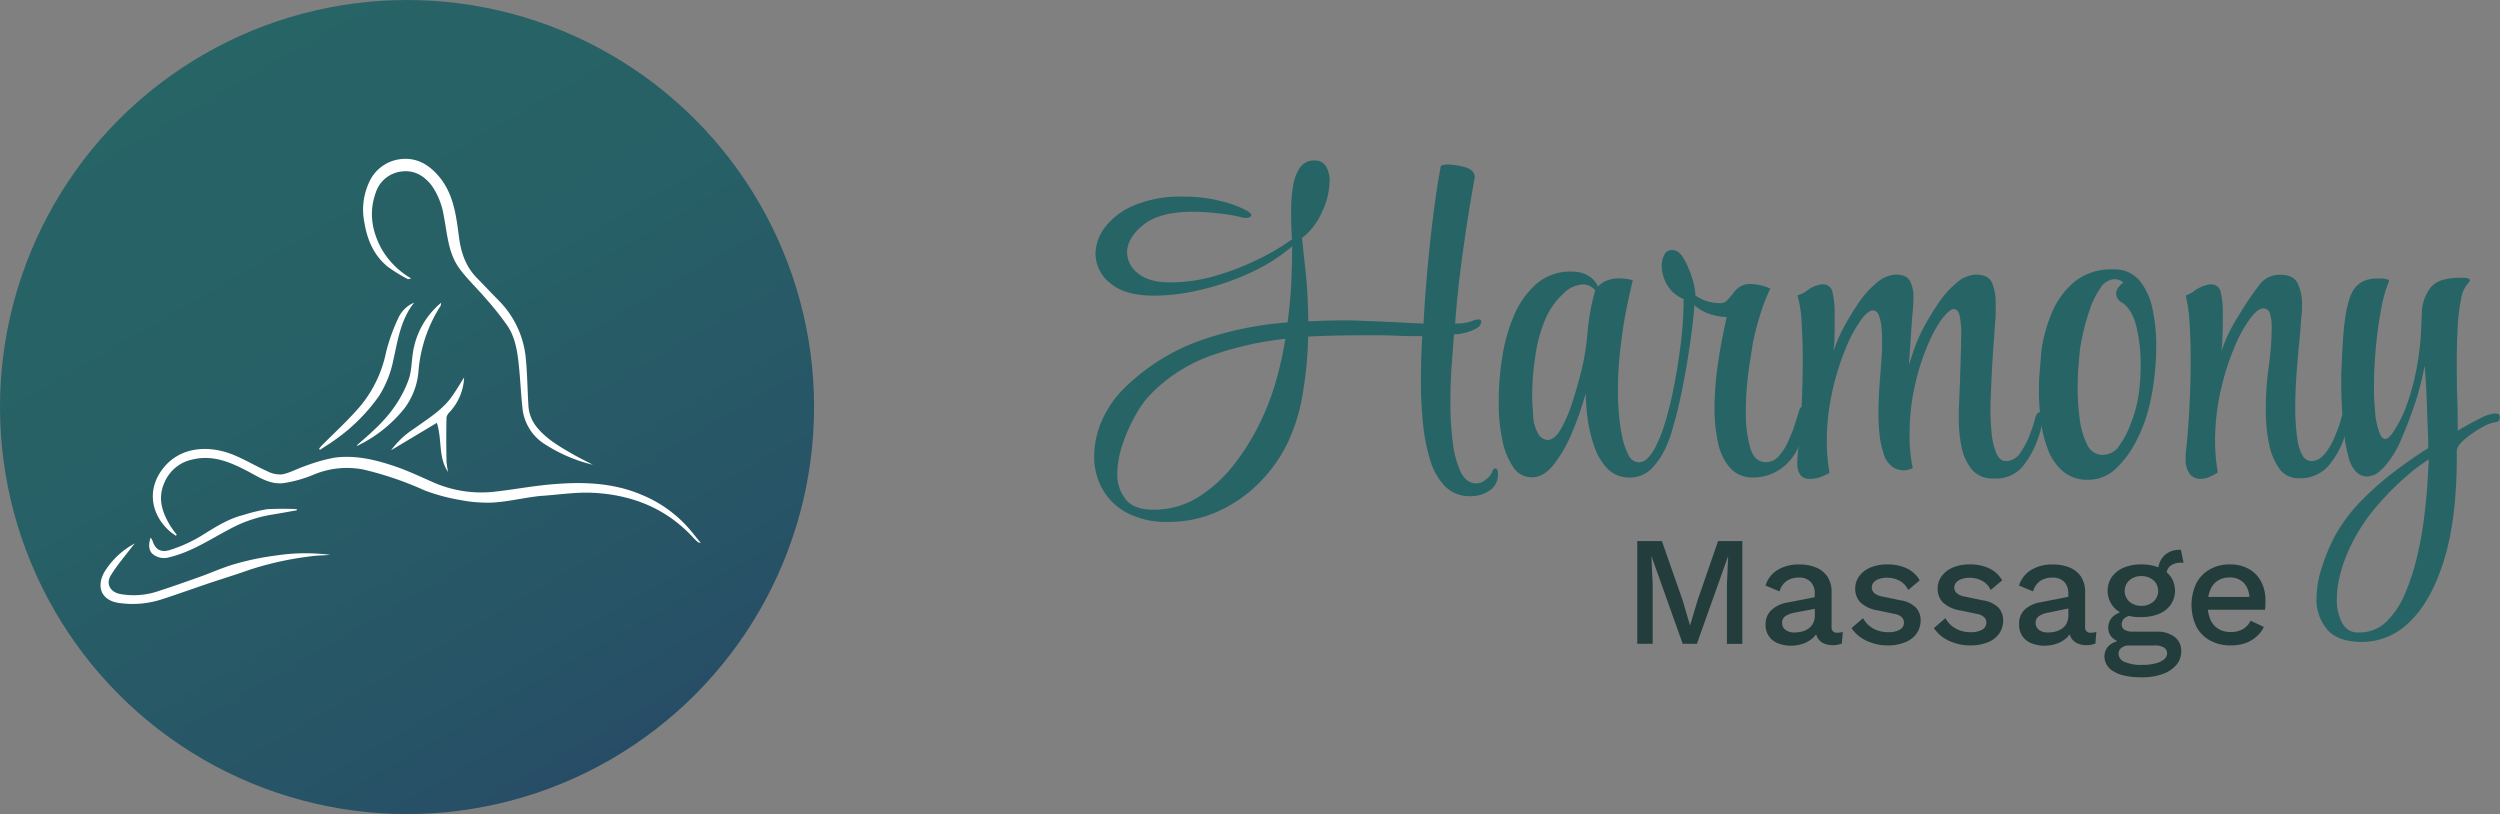 <svg id="Ebene_1" data-name="Ebene 1" xmlns="http://www.w3.org/2000/svg" xmlns:xlink="http://www.w3.org/1999/xlink" viewBox="0 0 600 195.39"><rect x="0" y="0" width="600" height="195.39" fill="#808080" stroke="none"/><defs><style>.cls-1{fill:#276466;}.cls-2{fill:#233d3d;}.cls-3{fill:url(#Unbenannter_Verlauf_46);}.cls-4{fill:#fff;}</style><linearGradient id="Unbenannter_Verlauf_46" x1="48.84" y1="13.07" x2="146.55" y2="182.31" gradientUnits="userSpaceOnUse"><stop offset="0" stop-color="#276466"/><stop offset="0.41" stop-color="#276066"/><stop offset="0.86" stop-color="#275366"/><stop offset="1" stop-color="#274d66"/></linearGradient></defs><path class="cls-1" d="M372.47,326.59a20.28,20.28,0,0,1-9.84-2.18,14.46,14.46,0,0,1-5.93-5.76,16.12,16.12,0,0,1-1.95-7.83,21.71,21.71,0,0,1,2-8.86,25,25,0,0,1,6-8.21A49.92,49.92,0,0,1,380.35,283a81.87,81.87,0,0,1,20.83-4.29q.75-5.76.92-10.5t.16-7.77a41.67,41.67,0,0,1-10.05,6.36,62.35,62.35,0,0,1-11.86,4.08,49.58,49.58,0,0,1-11.25,1.41q-7,0-10.49-3a9.11,9.11,0,0,1-3.54-7.07,10.7,10.7,0,0,1,2.34-6.42,17.14,17.14,0,0,1,7-5.22,29,29,0,0,1,11.64-2.06,35.53,35.53,0,0,1,9.19,1.09,26,26,0,0,1,6.14,2.28c.72.43,1.09.8,1.09,1.09s-.44.65-1.31.65a2.93,2.93,0,0,1-.87-.11,38.69,38.69,0,0,0-6-1,56.06,56.06,0,0,0-5.87-.38q-7.93,0-11.85,3.15t-3.92,6.63a6.37,6.37,0,0,0,2.61,5c1.74,1.46,4.32,2.18,7.72,2.18a38.73,38.73,0,0,0,11.26-1.69,63.67,63.67,0,0,0,10.33-4.07,54.19,54.19,0,0,0,7.66-4.57c-.07-.87-.12-1.9-.16-3.1s-.05-2.48-.05-3.86a36.13,36.13,0,0,1,.43-5.6,11.31,11.31,0,0,1,1.63-4.57,4,4,0,0,1,3.59-1.79,3,3,0,0,1,2.72,1.41,6.77,6.77,0,0,1,.87,3.59,18,18,0,0,1-1.85,7.4,15.64,15.64,0,0,1-4.78,6.19q.21,2.07.81,7.51t.71,12.5c1.37-.07,2.77-.12,4.18-.16s2.81-.06,4.19-.06c1.23,0,2.52,0,3.86.06s2.66.09,4,.16c1.88.07,3.81.16,5.76.27s3.85.2,5.66.27q.31-6.07.92-12.83t1.42-13.21q.81-6.46,1.79-11.69c.07-.22.47-.36,1.2-.43a15.21,15.21,0,0,1,4.89.7q2.07.72,2.07,2.34-.33,1.74-1.2,7T443,263.52q-1,7.39-1.63,15.44a11.17,11.17,0,0,0,4-.54,4.24,4.24,0,0,1,1.64-.43c.43,0,.65.18.65.54a2,2,0,0,1-1,1.52,11.73,11.73,0,0,1-5.55,1.52q-.21,2.73-.54,7.18t-.33,9.24a75,75,0,0,0,.55,9.25,23.33,23.33,0,0,0,1.9,7.28c.91,1.88,2.19,2.83,3.86,2.83a3.68,3.68,0,0,0,2.28-1,4,4,0,0,0,1.42-1.74c.21-.58.47-.87.76-.87s.65.4.65,1.19v.12a4.52,4.52,0,0,1-2,4,7.94,7.94,0,0,1-4.67,1.36,8.17,8.17,0,0,1-6-2.34,15.2,15.2,0,0,1-3.59-6.3,44.72,44.72,0,0,1-1.74-8.86c-.32-3.27-.49-6.56-.49-9.9,0-4,.11-7.65.33-11-2,0-4,0-6.14-.11s-4.26-.11-6.37-.11q-3.58,0-7.33.06t-7.56.27a89.72,89.72,0,0,1-1.25,13.43A44.08,44.08,0,0,1,401,308a35.88,35.88,0,0,1-6.9,9.46,33.05,33.05,0,0,1-9.79,6.68A28.54,28.54,0,0,1,372.47,326.59ZM369,323.65a20,20,0,0,0,10.71-3,33,33,0,0,0,8.65-7.89,56.86,56.86,0,0,0,6.52-10.65,59.82,59.82,0,0,0,3.59-9.63,88.83,88.83,0,0,0,2.17-9.84,79.13,79.13,0,0,0-17.5,3.92,38.06,38.06,0,0,0-14.9,9.46,23.31,23.31,0,0,0-3.59,5,39.31,39.31,0,0,0-3.1,7,22.65,22.65,0,0,0-1.25,7.12,9.34,9.34,0,0,0,2,6Q364.2,323.65,369,323.65Z" transform="translate(-92.15 -201.33)"/><path class="cls-1" d="M483.38,315.93a7.23,7.23,0,0,1-5.44-2.12,14.36,14.36,0,0,1-3.2-5.43,33.82,33.82,0,0,1-1.58-6.74,48.65,48.65,0,0,1-.43-6,71.27,71.27,0,0,1-3.32,9.57,33.27,33.27,0,0,1-4.41,7.67q-2.38,3-5.21,3h-.11a5.18,5.18,0,0,1-4.35-2.45,17.49,17.49,0,0,1-2.61-6.47,41.11,41.11,0,0,1-.87-8.7v-1.09a67.45,67.45,0,0,1,.76-9.62,41.86,41.86,0,0,1,2.72-10.06,21.23,21.23,0,0,1,5.38-7.88,12.52,12.52,0,0,1,8.75-3.1,7.78,7.78,0,0,1,3.76.92,5.51,5.51,0,0,1,2.44,2.67,5.63,5.63,0,0,1,2.07-1.42,8.23,8.23,0,0,1,3.15-.54,11.6,11.6,0,0,1,1.47.11,13.81,13.81,0,0,1,1.68.33c-.43,1.66-.94,4-1.52,6.85s-1.07,6.07-1.46,9.51a85,85,0,0,0-.6,10.06v.43c0,1.38.07,3,.21,4.9a48,48,0,0,0,.76,5.54,16.86,16.86,0,0,0,1.53,4.57,2.87,2.87,0,0,0,2.5,1.85h.11a3.07,3.07,0,0,0,1.9-.87,10.57,10.57,0,0,0,2.23-3.27,43.65,43.65,0,0,0,3-8.15c.15-.65.44-1,.87-1s.55.44.55,1.31v.43a24.5,24.5,0,0,1-1.53,6.42,18.64,18.64,0,0,1-3.64,6.2A7.25,7.25,0,0,1,483.38,315.93Zm-19.9-9c1.16,0,2.23-.83,3.21-2.5a32.41,32.41,0,0,0,2.67-6.09q1.18-3.58,2.06-7a60.06,60.06,0,0,0,1.74-10.17A53.26,53.26,0,0,1,475,271a3.94,3.94,0,0,0-2.94-1.42,7.25,7.25,0,0,0-4.89,2.4,17.73,17.73,0,0,0-3.91,5.43,34.4,34.4,0,0,0-2.56,8.92,62.66,62.66,0,0,0-.82,9.79c0,.79,0,1.59.06,2.39s.09,1.56.16,2.28a9.24,9.24,0,0,0,1.25,4.68A2.8,2.8,0,0,0,463.48,306.91Z" transform="translate(-92.15 -201.33)"/><path class="cls-1" d="M513,315.93a7.17,7.17,0,0,1-5.66-2.33,13.41,13.41,0,0,1-2.88-6.09,38.33,38.33,0,0,1-.82-8.1,71.4,71.4,0,0,1,.6-9.19q.6-4.52,1.31-8c.47-2.32.81-3.92,1-4.79a14.61,14.61,0,0,1-4.78-1,10.47,10.47,0,0,1-2.94-1.85q-.44,5.22-1.36,11.2t-2.12,11.48a76,76,0,0,1-2.61,9.4q-.44,1.41-1.41,1.41c-.51,0-.76-.32-.76-1a4.28,4.28,0,0,1,.05-.55,3.89,3.89,0,0,1,.17-.65A85.6,85.6,0,0,0,493.71,295q1.2-5.92,1.85-11.47a82.83,82.83,0,0,0,.65-9.24v-1.2a8,8,0,0,1-4-3.48,9.11,9.11,0,0,1-1.25-4.35,5.94,5.94,0,0,1,.6-2.71,1.92,1.92,0,0,1,1.79-1.2h.22c1,0,1.92.71,2.72,2.12a22.44,22.44,0,0,1,2,4.68,15.43,15.43,0,0,1,.76,4.07,8.61,8.61,0,0,0,2.88,1.42,10.29,10.29,0,0,0,2.66.43,2.73,2.73,0,0,0,1.85-.43,26.6,26.6,0,0,0,2.12-2.5,4.69,4.69,0,0,1,4-1.64,12.12,12.12,0,0,1,4.46,1.09,46.23,46.23,0,0,0-2.39,6.15,66.91,66.91,0,0,0-1.85,7.23c-.07.58-.26,1.74-.54,3.48s-.55,3.73-.77,6-.32,4.49-.32,6.74a30.85,30.85,0,0,0,1,8.42q1,3.65,3.86,3.65a4,4,0,0,0,3-1.42,13.43,13.43,0,0,0,2.28-3.53,37.5,37.5,0,0,0,1.63-4.13c.43-1.34.76-2.41,1-3.21.14-.65.43-1,.87-1s.54.4.54,1.2v.54a18,18,0,0,1-1.79,8.43,12.55,12.55,0,0,1-4.62,5.11A11.54,11.54,0,0,1,513,315.93Z" transform="translate(-92.15 -201.33)"/><path class="cls-1" d="M526.44,316.26c-2,0-2.94-1.31-2.94-3.91,0-.44,0-.91.06-1.42s.09-1.05.16-1.63a51.3,51.3,0,0,0,.55-5.27c.14-2.28.27-4.86.37-7.72s.17-5.71.17-8.54q0-4.78-.27-9a29.1,29.1,0,0,0-1-6.58,6.08,6.08,0,0,0,2.4-1.19,7.12,7.12,0,0,1,2.82-1.31,2.93,2.93,0,0,1,.87-.11,2.26,2.26,0,0,1,2.34,2,19.83,19.83,0,0,1,.49,4.79c0,1.3,0,2.84,0,4.62s-.13,3.31-.27,4.62a38,38,0,0,1,2.6-6q1.41-2.55,3-4.95a23.18,23.18,0,0,1,4.73-5.43,7.53,7.53,0,0,1,4.62-2c1.74,0,2.88.53,3.42,1.58a8.25,8.25,0,0,1,.82,3.86c0,1-.05,2.08-.16,3.21s-.2,2.22-.27,3.31l-.66,9.68,1.09-3.26a38.89,38.89,0,0,1,2.61-6q1.41-2.55,3-4.95a23.16,23.16,0,0,1,4.72-5.43,7.56,7.56,0,0,1,4.62-2c2,0,3.34.67,3.92,2a12.5,12.5,0,0,1,.87,4.95c0,.8,0,1.61,0,2.45s-.1,1.68-.17,2.55-.21,3.06-.43,6.14-.4,6.4-.54,10c0,.28,0,.87-.06,1.73s-.06,1.85-.06,2.94c0,1.67.1,3.43.28,5.27a16.24,16.24,0,0,0,1.09,4.73c.54,1.31,1.31,2,2.33,2a4.15,4.15,0,0,0,3.48-2,20,20,0,0,0,2.34-4.51,34,34,0,0,0,1.25-3.92c.29-.87.65-1.3,1.09-1.3s.65.43.65,1.3v.22a9.3,9.3,0,0,1-.27,2,19.67,19.67,0,0,1-.71,2.39,21.81,21.81,0,0,1-3.7,7,8.35,8.35,0,0,1-6.95,3,6.47,6.47,0,0,1-5.5-2.34,12.86,12.86,0,0,1-2.39-5.6,34.24,34.24,0,0,1-.6-6.19v-2q.22-4.79.33-8.32t.22-7.23c0-.36,0-.8,0-1.3s.06-1.09.06-1.74a24.26,24.26,0,0,0-.33-4c-.22-1.3-.73-1.95-1.52-1.95-.58,0-1.52.79-2.83,2.39a33.5,33.5,0,0,0-3.53,6.63,54.49,54.49,0,0,0-3,9.68,52.34,52.34,0,0,0-1.2,11.31c0,1.38,0,2.73.16,4.08a32.78,32.78,0,0,0,.6,4.07c-.15.08-.42.18-.81.33a4.46,4.46,0,0,1-1.47.22,5,5,0,0,1-2.5-.76,5.78,5.78,0,0,1-2.18-3.16,20.74,20.74,0,0,1-1-4.62,46.14,46.14,0,0,1-.27-5.06c0-2.53.11-5.11.32-7.72s.4-5.18.55-7.72v-1.63c0-.94,0-2-.11-3.21a11.53,11.53,0,0,0-.6-3.15c-.33-.9-.81-1.36-1.47-1.36s-1.7.69-2.71,2.07a31.83,31.83,0,0,0-3.81,7,60.57,60.57,0,0,0-3.26,10.44,54.73,54.73,0,0,0-1.31,12,44.89,44.89,0,0,0,.65,7.5,16.54,16.54,0,0,1-2.44,1.09A7.46,7.46,0,0,1,526.44,316.26Z" transform="translate(-92.15 -201.33)"/><path class="cls-1" d="M593.31,316.48a9,9,0,0,1-6-2,12.55,12.55,0,0,1-3.59-5.11,28.13,28.13,0,0,1-1.74-6.9,56.2,56.2,0,0,1-.49-7.34c0-1.82.07-3.5.22-5.06s.25-2.92.32-4.08a36,36,0,0,1,2.4-9.19,19.69,19.69,0,0,1,5.43-7.72,14,14,0,0,1,9.46-3.1,7.77,7.77,0,0,1,6.25,2.61,15.4,15.4,0,0,1,3.16,6.8,40.88,40.88,0,0,1,.92,8.75,64.13,64.13,0,0,1-.6,8.87,50.2,50.2,0,0,1-1.36,6.9,36.2,36.2,0,0,1-2.82,7.23,23.78,23.78,0,0,1-4.84,6.58A9.46,9.46,0,0,1,593.31,316.48Zm3.59-6a4.66,4.66,0,0,0,3.86-2.18,21.54,21.54,0,0,0,2.66-5,34.34,34.34,0,0,0,1.53-4.78,33.63,33.63,0,0,0,.7-4.35,54,54,0,0,0,.27-5.55,39.38,39.38,0,0,0-1-8.75c-.66-2.86-1.85-4.88-3.59-6a2.48,2.48,0,0,1-1.31-2.06,2.43,2.43,0,0,1,.66-1.63,7.35,7.35,0,0,1,1.08-1.09,3.6,3.6,0,0,0-2.06-.76,4.27,4.27,0,0,0-3.48,2.17,20.48,20.48,0,0,0-2.56,5.22,52.77,52.77,0,0,0-1.63,5.82c-.4,1.85-.63,3.14-.71,3.86s-.18,2-.32,3.64-.22,3.43-.22,5.39a55.7,55.7,0,0,0,.49,7.39,18.86,18.86,0,0,0,1.79,6.2A4.11,4.11,0,0,0,596.9,310.5Z" transform="translate(-92.15 -201.33)"/><path class="cls-1" d="M620.28,316.26a3.31,3.31,0,0,1-2.56-1.14,5.72,5.72,0,0,1-1-3.86v-.93a5.51,5.51,0,0,1,.1-1c.15-1.3.31-3.11.49-5.44s.33-4.92.44-7.82.16-5.8.16-8.7-.09-5.93-.27-8.65a34.68,34.68,0,0,0-.92-6.47A7.69,7.69,0,0,0,619,271a8,8,0,0,1,2.94-1.31,2.83,2.83,0,0,1,.87-.11,2.25,2.25,0,0,1,2.33,2,19.83,19.83,0,0,1,.49,4.79c0,1.3,0,2.84-.05,4.62s-.13,3.31-.27,4.62a37.07,37.07,0,0,1,2.61-6c.94-1.7,2-3.35,3-4.95s2.25-3.31,3.48-4.94a5.94,5.94,0,0,1,5-2.45q3.27,0,4.24,2.18a11.39,11.39,0,0,1,1,4.78c0,.94,0,1.83-.11,2.66s-.14,1.62-.21,2.34c0,.51-.11,1.83-.33,4s-.43,4.64-.65,7.5-.33,5.75-.33,8.65c0,.8,0,1.9.11,3.32a40.44,40.44,0,0,0,.44,4.23,10.32,10.32,0,0,0,1.14,3.59,2.47,2.47,0,0,0,2.23,1.47,3.94,3.94,0,0,0,2-.65A8.47,8.47,0,0,0,651,309a15,15,0,0,0,1.47-2.83c.29-.65.58-1.38.87-2.18a25.23,25.23,0,0,0,.76-2.5c.29-.87.69-1.3,1.2-1.3s.54.36.54,1.09v.43a9.3,9.3,0,0,1-.27,2,19.67,19.67,0,0,1-.71,2.39,20.33,20.33,0,0,1-3.86,7,8.83,8.83,0,0,1-7.12,3,5.46,5.46,0,0,1-4.73-2.34,15.28,15.28,0,0,1-2.44-6,30.91,30.91,0,0,1-.6-4.13c-.11-1.38-.17-2.76-.17-4.13a73.54,73.54,0,0,1,.71-10.17,70.47,70.47,0,0,0,.71-9.73,10.72,10.72,0,0,0-.38-2.88,1.64,1.64,0,0,0-1.69-1.36c-.87,0-1.92.83-3.15,2.5a32.25,32.25,0,0,0-3.81,7,61.45,61.45,0,0,0-3.26,10.44,54.26,54.26,0,0,0-1.3,11.91,43.86,43.86,0,0,0,.65,7.5,12.61,12.61,0,0,1-2,1.09A5.35,5.35,0,0,1,620.28,316.26Z" transform="translate(-92.15 -201.33)"/><path class="cls-1" d="M659.2,355.4q-6,0-8.53-3a11.05,11.05,0,0,1-2.56-7.45,23.93,23.93,0,0,1,1.2-7.18,46.89,46.89,0,0,1,3-7.39,38.79,38.79,0,0,1,6.69-9,71.18,71.18,0,0,1,8.43-7.34c2.89-2.14,5.4-3.86,7.5-5.16,0-.94,0-2.49-.11-4.63s-.16-4.56-.27-7.28-.27-5.34-.49-7.88a67.45,67.45,0,0,1-2.45,9.46q-1.57,4.66-3.75,9.56a24,24,0,0,1-1.74,3,15.81,15.81,0,0,1-2.72,3.21,4.79,4.79,0,0,1-3.26,1.36,3.72,3.72,0,0,1-2.5-1.09,7.23,7.23,0,0,1-1.8-3.43,35.27,35.27,0,0,1-1.08-5.6q-.39-3.15-.55-6.41c-.11-2.18-.16-4.13-.16-5.87,0-.8,0-1.51,0-2.12s.06-1.14.06-1.58c.07-1.52.16-3.33.27-5.44s.31-4.22.6-6.36a25.05,25.05,0,0,1,1.3-5.49q1.64-4.12,6.42-4.13h1a4,4,0,0,1,.93.11,4,4,0,0,0,.59.16.33.33,0,0,1,.28.38.45.45,0,0,1-.11.33,32.91,32.91,0,0,0-1.85,6.79q-.76,4.2-1.2,9c-.29,3.2-.43,6.24-.43,9.14,0,1.45,0,2.84.11,4.18s.18,2.52.32,3.54a21.2,21.2,0,0,0,.87,3.37c.36,1,.83,1.52,1.42,1.52.43,0,1-.43,1.63-1.3a28.77,28.77,0,0,0,3.64-7.23,56.68,56.68,0,0,0,2.28-8.65,67.27,67.27,0,0,0,1-8.26c.07-1.6.14-3.26.22-5a10,10,0,0,1,1.3-4.68,5.78,5.78,0,0,1,3.53-3A14.76,14.76,0,0,1,682,268h1.3c1.09,0,1.63.22,1.63.65,0,.15-.14.37-.43.66a7.13,7.13,0,0,0-1.69,3.8,44.38,44.38,0,0,0-.81,6.69c-.15,2.57-.22,5.24-.22,8,0,3.12,0,6.11.11,9s.11,5.1.11,6.69v1.2c2.1-1.24,3.93-2.23,5.49-3a9.13,9.13,0,0,1,3.53-1.15.72.72,0,0,1,.33.06.42.42,0,0,0,.22.05q.54.12.54.87a1.39,1.39,0,0,1-.22.71.71.71,0,0,1-.65.38,9.56,9.56,0,0,0-3.53,1.36,25,25,0,0,0-4.08,2.83c-1.24,1.05-1.85,2-1.85,2.77v1.3q0,15.12-3.1,25t-8.26,14.74A16.21,16.21,0,0,1,659.2,355.4ZM658,353.12h.32a9.1,9.1,0,0,0,6.47-2.5,19.85,19.85,0,0,0,4.46-6.58,51.42,51.42,0,0,0,2.93-8.86,84.8,84.8,0,0,0,1.74-9.52c.4-3.15.68-6,.82-8.48s.25-4.36.33-5.59a39.51,39.51,0,0,0-5.33,4,67.67,67.67,0,0,0-7.45,7.55,43.17,43.17,0,0,0-6.47,10.28,34.49,34.49,0,0,0-2.12,6.14,24.2,24.2,0,0,0-.71,5.5,11.39,11.39,0,0,0,1.31,5.81A4.07,4.07,0,0,0,658,353.12Z" transform="translate(-92.15 -201.33)"/><path class="cls-2" d="M510.31,331.18v24.67h-3.7V341.57l.3-6.8h0l-7.51,21.08H496l-7.51-21.08h0l.3,6.8v14.28h-3.7V331.18H491l5,14.28,1.72,5.87h.08l1.75-5.87,4.94-14.28Z" transform="translate(-92.15 -201.33)"/><path class="cls-2" d="M527.69,343.85a3.92,3.92,0,0,0-1-2.9,3.81,3.81,0,0,0-2.82-1,5.17,5.17,0,0,0-2.88.78,4.54,4.54,0,0,0-1.75,2.54l-3.37-1.41a6.7,6.7,0,0,1,2.78-3.67,9.53,9.53,0,0,1,5.37-1.38,10,10,0,0,1,4,.73,6,6,0,0,1,2.71,2.18,6.52,6.52,0,0,1,1,3.74v8.34a1.22,1.22,0,0,0,1.38,1.38,4.42,4.42,0,0,0,1.31-.19l-.22,2.77a5.76,5.76,0,0,1-4.32,0,3.33,3.33,0,0,1-1.49-1.31,4.09,4.09,0,0,1-.55-2.19V352l.83,0a4.62,4.62,0,0,1-1.39,2.41,6.8,6.8,0,0,1-2.43,1.42,8.71,8.71,0,0,1-2.8.47,8.35,8.35,0,0,1-3.16-.57,4.59,4.59,0,0,1-3-4.52,4.64,4.64,0,0,1,1.37-3.44,7.47,7.47,0,0,1,3.86-1.83l7.26-1.42,0,2.8L523,348.34a6.19,6.19,0,0,0-2.36.86,1.89,1.89,0,0,0-.78,1.64,2,2,0,0,0,.8,1.66,3.41,3.41,0,0,0,2.15.62,7.32,7.32,0,0,0,1.82-.22,4.86,4.86,0,0,0,1.58-.73,3.36,3.36,0,0,0,1.11-1.31,4.35,4.35,0,0,0,.39-1.92Z" transform="translate(-92.15 -201.33)"/><path class="cls-2" d="M545.3,356.23a12,12,0,0,1-5.13-1.09,8.87,8.87,0,0,1-3.66-3.06l2.77-2.4a6.13,6.13,0,0,0,2.37,2.45,7.2,7.2,0,0,0,3.72.92,5.36,5.36,0,0,0,2.73-.6,1.87,1.87,0,0,0,1-1.68,1.85,1.85,0,0,0-.47-1.25,3.17,3.17,0,0,0-1.78-.84l-3.92-.83a8,8,0,0,1-4.26-1.92,4.69,4.69,0,0,1-1.27-3.39,4.93,4.93,0,0,1,.9-2.84,6.27,6.27,0,0,1,2.63-2.11,10,10,0,0,1,4.17-.8,10.61,10.61,0,0,1,4.78,1,7,7,0,0,1,3,2.82l-2.76,2.32a4.79,4.79,0,0,0-2.1-2.23,6.15,6.15,0,0,0-2.88-.72,6.22,6.22,0,0,0-2,.29,2.93,2.93,0,0,0-1.31.83,1.86,1.86,0,0,0,.11,2.54,4.07,4.07,0,0,0,2,.86l4.26.89a6.65,6.65,0,0,1,3.79,1.78,4.44,4.44,0,0,1,1.11,3,5.5,5.5,0,0,1-.94,3.16,6,6,0,0,1-2.69,2.11A10.8,10.8,0,0,1,545.3,356.23Z" transform="translate(-92.15 -201.33)"/><path class="cls-2" d="M565.07,356.23a12,12,0,0,1-5.12-1.09,8.84,8.84,0,0,1-3.67-3.06l2.77-2.4a6.22,6.22,0,0,0,2.38,2.45,7.16,7.16,0,0,0,3.71.92,5.31,5.31,0,0,0,2.73-.6,1.9,1.9,0,0,0,.54-2.93,3.17,3.17,0,0,0-1.77-.84l-3.93-.83a8.06,8.06,0,0,1-4.26-1.92,4.73,4.73,0,0,1-1.27-3.39,4.93,4.93,0,0,1,.9-2.84,6.4,6.4,0,0,1,2.63-2.11,10,10,0,0,1,4.17-.8,10.63,10.63,0,0,1,4.79,1,7,7,0,0,1,3,2.82l-2.76,2.32a4.7,4.7,0,0,0-2.1-2.23A6.14,6.14,0,0,0,565,340a6.28,6.28,0,0,0-2.06.29,3,3,0,0,0-1.31.83,1.81,1.81,0,0,0-.45,1.23,1.79,1.79,0,0,0,.57,1.31,4,4,0,0,0,2,.86l4.26.89a6.69,6.69,0,0,1,3.8,1.78,4.48,4.48,0,0,1,1.1,3,5.49,5.49,0,0,1-.93,3.16,6,6,0,0,1-2.7,2.11A10.76,10.76,0,0,1,565.07,356.23Z" transform="translate(-92.15 -201.33)"/><path class="cls-2" d="M588.54,343.85a3.92,3.92,0,0,0-1-2.9,3.81,3.81,0,0,0-2.82-1,5.17,5.17,0,0,0-2.88.78,4.54,4.54,0,0,0-1.75,2.54l-3.37-1.41a6.67,6.67,0,0,1,2.79-3.67,9.5,9.5,0,0,1,5.36-1.38,10,10,0,0,1,4,.73,6,6,0,0,1,2.71,2.18,6.52,6.52,0,0,1,1,3.74v8.34a1.22,1.22,0,0,0,1.38,1.38,4.42,4.42,0,0,0,1.31-.19l-.22,2.77a5.09,5.09,0,0,1-2.17.41,5.16,5.16,0,0,1-2.15-.43,3.33,3.33,0,0,1-1.49-1.31,4.09,4.09,0,0,1-.54-2.19V352l.82,0a4.67,4.67,0,0,1-1.38,2.41,6.89,6.89,0,0,1-2.43,1.42,8.81,8.81,0,0,1-2.81.47,8.35,8.35,0,0,1-3.16-.57,4.59,4.59,0,0,1-3-4.52A4.64,4.64,0,0,1,578,347.7a7.46,7.46,0,0,1,3.87-1.83l7.25-1.42,0,2.8-5.27,1.09a6.13,6.13,0,0,0-2.35.86,1.87,1.87,0,0,0-.79,1.64,2,2,0,0,0,.8,1.66,3.41,3.41,0,0,0,2.15.62,7.32,7.32,0,0,0,1.82-.22,4.86,4.86,0,0,0,1.58-.73,3.36,3.36,0,0,0,1.11-1.31,4.35,4.35,0,0,0,.39-1.92Z" transform="translate(-92.15 -201.33)"/><path class="cls-2" d="M609.66,352.93a6.89,6.89,0,0,1,4.41,1.26,4.15,4.15,0,0,1,1.57,3.45,4.9,4.9,0,0,1-1.23,3.35,7.87,7.87,0,0,1-3.35,2.15,14.43,14.43,0,0,1-4.84.75c-3.07,0-5.33-.48-6.8-1.42a4.16,4.16,0,0,1-2.21-3.55,3.69,3.69,0,0,1,1.07-2.62,5.26,5.26,0,0,1,3.61-1.27l-.23.6a5.23,5.23,0,0,1-2.52-1.22,3.18,3.18,0,0,1-1-2.48,3.51,3.51,0,0,1,1.24-2.73,5.67,5.67,0,0,1,3.47-1.31l2.1,1h-.45a4.23,4.23,0,0,0-2.43.78,1.87,1.87,0,0,0-.71,1.43,1.53,1.53,0,0,0,.69,1.38,3.7,3.7,0,0,0,2,.44Zm-3.59-16.14a10.79,10.79,0,0,1,4.28.78,6.44,6.44,0,0,1,2.8,2.21,6,6,0,0,1,0,6.65,6.44,6.44,0,0,1-2.8,2.21,10.79,10.79,0,0,1-4.28.78,9,9,0,0,1-6-1.74,6,6,0,0,1-1.07-7.9,6.66,6.66,0,0,1,2.83-2.21A10.53,10.53,0,0,1,606.07,336.79Zm.15,24.11a12.21,12.21,0,0,0,3.38-.39,4.92,4.92,0,0,0,2-1,1.85,1.85,0,0,0,.65-1.36,1.65,1.65,0,0,0-.69-1.38,4.3,4.3,0,0,0-2.49-.52h-6a2.79,2.79,0,0,0-1.75.54,1.73,1.73,0,0,0-.71,1.47,2.17,2.17,0,0,0,1.49,1.95A9.93,9.93,0,0,0,606.22,360.9Zm-.15-21.31a4.33,4.33,0,0,0-2.86,1,3.47,3.47,0,0,0,0,5.14,4.24,4.24,0,0,0,2.86,1,4.31,4.31,0,0,0,2.9-1,3.47,3.47,0,0,0,0-5.14A4.4,4.4,0,0,0,606.07,339.59Zm9.49-6.35.64,3.14-.22,0-.23,0a4.19,4.19,0,0,0-2.73.77,2.71,2.71,0,0,0-.93,2.22l-2-.9a5.58,5.58,0,0,1,.64-2.67,4.67,4.67,0,0,1,1.81-1.85,5.29,5.29,0,0,1,2.67-.67h.3Z" transform="translate(-92.15 -201.33)"/><path class="cls-2" d="M627.53,356.23a10.11,10.11,0,0,1-4.94-1.17,8.07,8.07,0,0,1-3.31-3.34,12.21,12.21,0,0,1,0-10.43,8.16,8.16,0,0,1,3.27-3.34,9.58,9.58,0,0,1,4.75-1.16,9,9,0,0,1,4.64,1.12,7.52,7.52,0,0,1,2.91,3.06,9.49,9.49,0,0,1,1,4.41c0,.45,0,.88,0,1.28a9.25,9.25,0,0,1-.11,1h-15v-3.06H634l-2,.59a5.5,5.5,0,0,0-1.27-3.9,4.5,4.5,0,0,0-3.47-1.36,5.19,5.19,0,0,0-2.81.74,4.7,4.7,0,0,0-1.83,2.23,9.14,9.14,0,0,0-.63,3.6,8.39,8.39,0,0,0,.67,3.55,4.88,4.88,0,0,0,1.9,2.21,5.54,5.54,0,0,0,2.92.75,5.76,5.76,0,0,0,3-.71,5,5,0,0,0,1.83-2l3.18,1.5a7.55,7.55,0,0,1-1.82,2.34A7.86,7.86,0,0,1,631,355.7,10.73,10.73,0,0,1,627.53,356.23Z" transform="translate(-92.15 -201.33)"/><circle class="cls-3" cx="97.69" cy="97.69" r="97.69"/><path class="cls-4" d="M133.08,327.62c-2-3.3-3.19-6.69-1.44-10.53a9.31,9.31,0,0,1,6.75-5.49c4.77-1.13,8.84.57,12.93,2.68,2.79,1.44,5.54,3.41,8.86,3a30.41,30.41,0,0,0,7.16-2A20.71,20.71,0,0,1,179.29,314,80.46,80.46,0,0,1,194,319a45.21,45.21,0,0,0,8.82,2.37,33.15,33.15,0,0,0,7.63.57c3.06-.17,6.09-.85,9.13-1.29.93-.14,1.87-.27,2.81-.33,4-.28,8-.91,12-.72,9.37.45,17.66,3.7,24.15,10.78.34.37.72.71,1.09,1.06a4.17,4.17,0,0,0,.72.22c-.76-.94-1.3-1.59-1.83-2.26a30.41,30.41,0,0,0-12.06-9.19c-7.28-3.17-14.89-3.3-22.58-2.58-4.56.43-9.08,1.3-13.64,1.77a28.57,28.57,0,0,1-14.59-2.53c-2.74-1.2-5.46-2.49-8.28-3.47-4.85-1.68-9.83-2.94-15-2.22a40.91,40.91,0,0,0-7,2c-1.86.61-3.61,1.63-5.5,2a6.57,6.57,0,0,1-3.58-.76c-2.76-1.23-5.38-2.82-8.18-3.95-5.53-2.25-12.33-2.1-16.56,2.95s-3.33,11.28,1.34,15.41c.46.4,1,.73,1.46,1.08l.22-.25A25.21,25.21,0,0,1,133.08,327.62Z" transform="translate(-92.15 -201.33)"/><path class="cls-4" d="M117.21,338.6c-2,3.57-.76,6.82,3.48,7.44a22.75,22.75,0,0,0,10.5-.94c3.73-1.21,7.42-2.54,11.14-3.8,3.23-1.08,6.49-2.07,9.7-3.22a77.51,77.51,0,0,1,14.73-3.24c1.53-.23,3.1-.2,4.65-.34a46.26,46.26,0,0,0-13,.15,65,65,0,0,0-9.74,2c-2.91.82-5.7,2.1-8.56,3.12-3.34,1.19-6.7,2.38-10.08,3.47a18.31,18.31,0,0,1-9,.66c-2.39-.44-3.55-2.42-2.28-4.49,1.45-2.37,3.28-4.5,5-6.73.25-.33.52-.63.78-.94A19.2,19.2,0,0,0,117.21,338.6Z" transform="translate(-92.15 -201.33)"/><path class="cls-4" d="M187.71,277.73a44.27,44.27,0,0,0-2.92,8.2,29.35,29.35,0,0,1-7,13.82c-2.68,3-5.62,5.69-8.43,8.52a9.41,9.41,0,0,0-.63.76l.22.27c1-.7,2.14-1.35,3.16-2.1a43.38,43.38,0,0,0,11-10.83,25.36,25.36,0,0,0,3.44-8.62c1.08-4.79,1.76-9.74,5-13.79A7.26,7.26,0,0,0,187.71,277.73Z" transform="translate(-92.15 -201.33)"/><path class="cls-4" d="M191.24,286.05c-.33,2.12-.31,4.34-1,6.34a27.29,27.29,0,0,1-3.17,6.2c-2.41,3.62-5.66,6.48-8.93,9.3a1.26,1.26,0,0,0-.37.5,32.51,32.51,0,0,0,11.47-9.08,17.13,17.13,0,0,0,3.35-8.95,33.93,33.93,0,0,1,5.3-15.62c.08-.1.06-.27.13-.75A19.34,19.34,0,0,0,191.24,286.05Z" transform="translate(-92.15 -201.33)"/><path class="cls-4" d="M156.25,323.54a42,42,0,0,0-5.73,1.4c-3.36.83-6.27,2.64-9.16,4.42a34.85,34.85,0,0,1-8.53,4c-2.13.62-3.41-.15-4.1-2.31a3.52,3.52,0,0,0-.43-.69c-.56,1.64-.44,3.13.47,3.91a4.27,4.27,0,0,0,4.09.78c5.26-1.27,9.69-4.25,14.38-6.72a32.21,32.21,0,0,1,9.93-3.45c2.08-.33,4.14-.72,6.21-1.08v-.28A70.42,70.42,0,0,0,156.25,323.54Z" transform="translate(-92.15 -201.33)"/><path class="cls-4" d="M197,302.81c1.31,4.11.28,8.31,2.7,11.81a17.61,17.61,0,0,1-.39-2.59c-.06-3.5-.08-7,0-10.52a2.53,2.53,0,0,1,.73-1.26,13,13,0,0,0,3.5-8.33c-1.13,1.74-2.1,3.48-3.29,5.05-2.31,3-5.61,5-8.65,7.19a21,21,0,0,0-5.6,5.24Z" transform="translate(-92.15 -201.33)"/><path class="cls-4" d="M190.85,268.16a19.3,19.3,0,0,1-7.07-7c-2.37-4.3-3.16-8.82-1.46-13.56a7.38,7.38,0,0,1,6.63-5.15c2.86-.24,5.19,1.23,6.9,3.54a17.78,17.78,0,0,1,2.84,7.35c.84,4.32,1.05,8.91,3.83,12.58,1.93,2.55,4.28,4.78,6.36,7.22a69.61,69.61,0,0,1,5.1,6.44c1.7,2.56,2.25,5.6,2.6,8.6.44,3.8.57,7.64,1,11.44A11.6,11.6,0,0,0,223,308a37.73,37.73,0,0,0,11.44,4.88c-1.61-.85-3.24-1.65-4.82-2.55-3.21-1.85-6.43-3.68-8.79-6.67a9,9,0,0,1-1.87-5.19c-.22-3.61-.26-7.24-.59-10.84a22.66,22.66,0,0,0-6.63-14.28c-1.75-1.77-3.46-3.59-5.2-5.38-2.67-2.74-3.77-6.12-4.25-9.84-.65-5-1.25-10.08-4.62-14.24-2.44-3-5.49-4.85-9.44-4.36a9.43,9.43,0,0,0-7.53,5.64,15.55,15.55,0,0,0-1.08,9.65c.69,4.13,2.24,7.72,5.44,10.41a36.79,36.79,0,0,0,5,3.1C190.17,268.36,190.41,268.24,190.85,268.16Z" transform="translate(-92.15 -201.33)"/></svg>